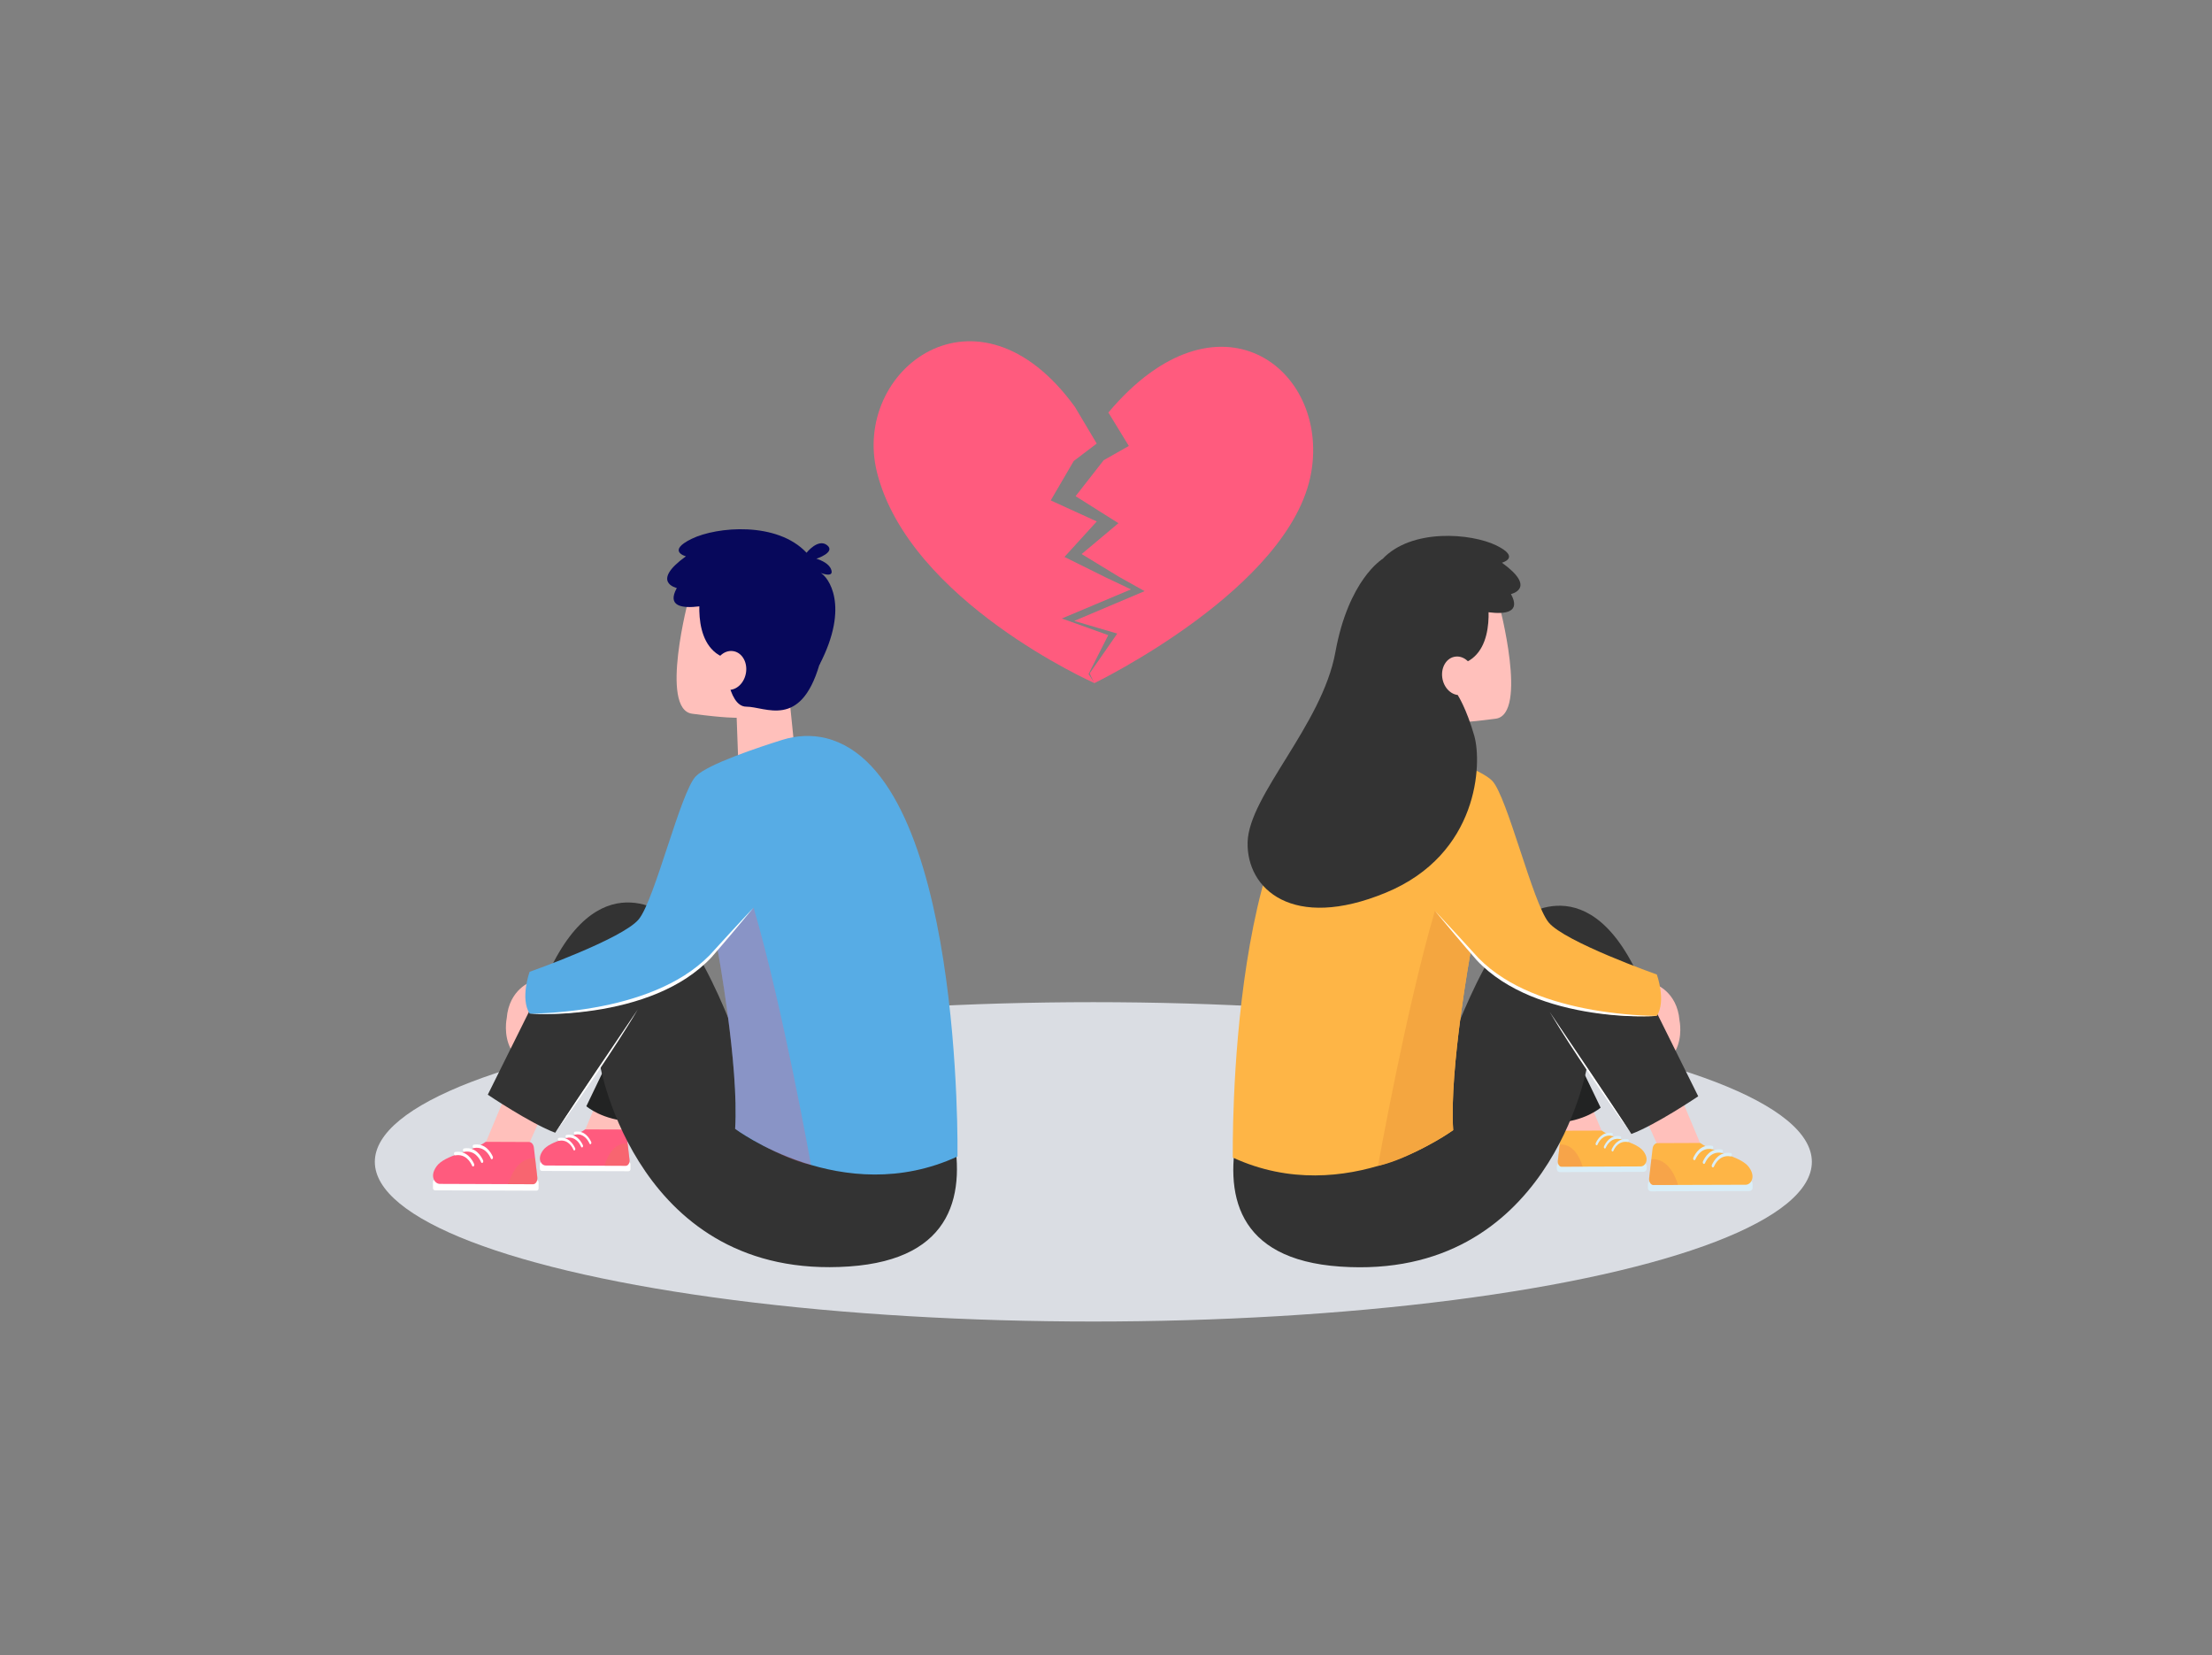 <?xml version="1.0" encoding="utf-8"?>
<!-- Generator: Adobe Illustrator 25.0.0, SVG Export Plug-In . SVG Version: 6.00 Build 0)  -->
<svg version="1.1" id="Layer_1" xmlns="http://www.w3.org/2000/svg" xmlns:xlink="http://www.w3.org/1999/xlink" x="0px" y="0px"
	 viewBox="0 0 3914.4 2928.7" style="enable-background:new 0 0 3914.4 2928.7;" xml:space="preserve">
<rect x="0" y="0" width="3914.4" height="2928.7" fill="#808080" stroke="none"/>
<style type="text/css">
	.st0{fill:#DADDE3;}
	.st1{fill:#FFC0BB;}
	.st2{fill:#DAEEF7;}
	.st3{fill:#FEB546;}
	.st4{opacity:0.3;fill:#E87B50;}
	.st5{fill:#222323;}
	.st6{fill:#333333;}
	.st7{fill:#F4A640;}
	.st8{fill:#FFFFFF;}
	.st9{fill:#FF5B7E;}
	.st10{fill:#07085B;}
	.st11{fill:#57ACE5;}
	.st12{opacity:0.3;fill:#FF5B7E;}
</style>
<g>
	<ellipse class="st0" cx="1934.8" cy="2055.5" rx="1271.5" ry="282.5"/>
	<g>
		<polygon class="st1" points="2913.2,1794.3 3017.5,2043.9 2992.3,2089.4 2946.9,2056.5 2860.9,1864.8 		"/>
		<g>
			<path class="st2" d="M3095.7,2107.1l-173.8,0.6c-3.2,0-5.7-2.5-5.7-5.7l0-7.2c0-3.2,2.5-5.7,5.7-5.7l173.8-0.6
				c3.2,0,5.7,2.5,5.7,5.7l0,7.2C3101.4,2104.6,3098.8,2107.1,3095.7,2107.1z"/>
			<path class="st3" d="M2924.4,2032.4l-6,51.9c-0.7,6.4,2.9,12.2,7.6,12.2l163.2-0.5c4.2,0,8.4-2.7,10.6-7.7
				c2.3-5.1,2.7-12.8-4.6-23.1c-14.7-20.6-62.7-25.5-86.3-43.1l-76,0.3C2928.6,2022.4,2925,2026.7,2924.4,2032.4z"/>
			<g>
				<path class="st2" d="M2997.5,2052.3L2997.5,2052.3c-1.2-0.7-1.6-2.7-0.9-4.2c3.2-7.1,13.1-24.4,33.5-21c1.2,0.2,2,1.8,1.8,3.4
					l0,0.1c-0.2,1.6-1.2,2.6-2.4,2.4c-18.3-3.1-26.7,12.2-29.3,18.2C2999.6,2052.4,2998.5,2052.9,2997.5,2052.3z"/>
			</g>
			<g>
				<path class="st2" d="M3014.5,2058.9L3014.5,2058.9c-1.2-0.7-1.6-2.7-0.9-4.2c3.2-7.1,13.1-24.4,33.5-21c1.2,0.2,2,1.8,1.8,3.4
					l0,0.1c-0.2,1.6-1.2,2.6-2.4,2.4c-18.3-3.1-26.7,12.2-29.3,18.2C3016.6,2059,3015.4,2059.5,3014.5,2058.9z"/>
			</g>
			<g>
				<path class="st2" d="M3030.3,2065.1L3030.3,2065.1c-1.2-0.7-1.6-2.7-0.9-4.2c3.2-7.1,13.1-24.4,33.5-21c1.2,0.2,2,1.8,1.8,3.4
					l0,0.1c-0.2,1.6-1.2,2.6-2.4,2.4c-18.3-3.1-26.7,12.2-29.3,18.2C3032.4,2065.2,3031.2,2065.7,3030.3,2065.1z"/>
			</g>
			<path class="st4" d="M2969.5,2096.3c-13-41.8-35.2-46.4-47.3-45.4l-3.8,33.4c-0.7,6.4,2.9,12.2,7.6,12.2L2969.5,2096.3z"/>
		</g>
		<polygon class="st1" points="2752.3,1804.4 2841.9,2018.8 2820.2,2057.9 2781.3,2029.7 2707.4,1864.9 		"/>
		<g>
			<path class="st2" d="M2908.3,2073.2l-147.7,0.5c-3.2,0-5.7-2.5-5.7-5.7l0-4.6c0-3.2,2.5-5.7,5.7-5.7l147.7-0.5
				c3.2,0,5.7,2.5,5.7,5.7l0,4.6C2914,2070.6,2911.4,2073.1,2908.3,2073.2z"/>
			<path class="st3" d="M2761.9,2009l-5.1,44.6c-0.6,5.5,2.5,10.5,6.5,10.5l140.2-0.5c3.6,0,7.2-2.3,9.1-6.6c1.9-4.4,2.3-11-4-19.8
				c-12.6-17.7-53.9-21.9-74.1-37l-65.3,0.2C2765.6,2000.3,2762.5,2004,2761.9,2009z"/>
			<g>
				<path class="st2" d="M2824.7,2026L2824.7,2026c-1-0.6-1.4-2.3-0.8-3.6c2.7-6.1,11.3-21,28.8-18c1,0.2,1.7,1.5,1.5,2.9l0,0
					c-0.2,1.3-1.1,2.2-2,2.1c-15.7-2.6-23,10.5-25.2,15.6C2826.6,2026.1,2825.6,2026.5,2824.7,2026z"/>
			</g>
			<g>
				<path class="st2" d="M2839.3,2031.7L2839.3,2031.7c-1-0.6-1.4-2.3-0.8-3.6c2.7-6.1,11.3-21,28.8-18c1,0.2,1.7,1.5,1.5,2.9l0,0
					c-0.2,1.3-1.1,2.2-2.1,2.1c-15.7-2.6-23,10.5-25.2,15.6C2841.1,2031.8,2840.2,2032.2,2839.3,2031.7z"/>
			</g>
			<g>
				<path class="st2" d="M2852.9,2037L2852.9,2037c-1-0.6-1.4-2.3-0.8-3.6c2.7-6.1,11.3-21,28.8-18c1,0.2,1.7,1.5,1.5,2.9l0,0
					c-0.2,1.3-1.1,2.2-2.1,2.1c-15.7-2.6-23,10.5-25.2,15.6C2854.7,2037.1,2853.7,2037.5,2852.9,2037z"/>
			</g>
			<path class="st4" d="M2800.7,2063.9c-11.2-35.9-30.2-39.9-40.6-39l-3.3,28.7c-0.6,5.5,2.5,10.5,6.5,10.5L2800.7,2063.9z"/>
		</g>
		<path class="st5" d="M2802.9,1898.2l29.6,61.4c0,0-28.2,24.9-80.7,26.8c-52.6,1.9-9.4-56.8-9.4-56.8L2802.9,1898.2z"/>
		<path class="st1" d="M2928.5,1741c0,0,39.4,12.7,43.6,64.4c0,0,6.1,28.4-7,53.5c0,0-58.8-26-59.2-29.9c-0.3-3.9,13-99.2,13-99.2
			L2928.5,1741z"/>
		<path class="st6" d="M2681.4,1631.9c0,0,122.5-109.1,216.8,92.2l107,215.4c0,0-74.6,50.4-118.3,66.7l-78.8-117.4
			c0,0-66.2,377.3-436.4,352c-370.2-25.3-83.1-470.2-83.1-470.2l167.5,125.3l83.1,32.4C2539.2,1928.2,2601.2,1719.9,2681.4,1631.9z"
			/>
		<g>
			<path class="st1" d="M2652.8,1069c0,0,51.9,194.7-5.9,202.5c-57.7,7.7-78.1,7-78.1,7l-3.5,97.8l-99.2-31l9.9-96.4l-18.3-145
				l28.9-63.4L2652.8,1069z"/>
			<path class="st6" d="M2657.8,995.5c0,0,34.3-9-10-30.6c-44.2-21.6-150-30.7-201.6,24.4c0,0-77.1,91.9-22.4,196.7
				c8.2-4.8,36.6-102.2,36.6-102.2s134,37.3,107.4-16.5c0,0,141.3,47.8,106-16.3C2673.8,1051,2720.8,1040.9,2657.8,995.5z"/>
			<path class="st6" d="M2630.7,1047.9c0,0,21.6,102.3-41.3,125.8c0,0-3.5,85.4-37.4,85.4c-33.9,0-94.8,39.6-128.1-73.1
				c-33.4-112.7,69.9-154,69.9-154l72.2-22.5L2630.7,1047.9z"/>
			<path class="st1" d="M2608.5,1192.8c2.4,18.8-8.3,35.3-23.9,36.8c-15.5,1.5-30-12.4-32.4-31.2c-2.4-18.8,8.3-35.3,23.9-36.8
				C2591.7,1160,2606.2,1174,2608.5,1192.8z"/>
		</g>
		<path class="st3" d="M2411.9,1314.4c25.4-6.4,52.1-4.9,77.1,2.9c39.8,12.4,130.8,42.5,151.5,63.9c26.7,27.5,71.8,216.2,100,250.7
			s191.5,92.2,191.5,92.2s16.9,46.5,0,73.2c0,0-211.2,16.9-329.4-114c0,0-38,205.7-31,316.1c0,0-188.6,141.4-390,48.5
			C2181.6,2047.9,2170.7,1375,2411.9,1314.4z"/>
		<path class="st7" d="M2602.6,1683.3c0,0-38.5,211.8-31,316.1c0,0-74.5,50.5-133.1,63.3c0,0,49.6-277.1,100.7-451.2
			C2539.2,1611.5,2588.7,1671.5,2602.6,1683.3z"/>
		<path class="st8" d="M2932,1797.3c-19-0.2-37.9-1.2-56.8-3.1c-18.9-1.8-37.6-4.3-56.2-7.5c-18.6-3.3-37.1-7.3-55.3-12.4
			c-18.2-5-36.1-11-53.4-18.3c-17.4-7.2-34.2-15.7-50-25.8c-15.9-10-30.6-21.8-43.8-35.1l-38.3-41.9c-13-13.9-25.8-27.9-38.8-41.7
			c24.3,29.3,48.5,58.2,73.6,87c13.1,14.1,28.1,26.2,44.1,36.7c16.1,10.5,33.2,19.2,50.8,26.6c35.4,14.6,72.7,24,110.4,29.7
			C2855.9,1797.1,2894.1,1799.4,2932,1797.3z"/>
		<path class="st8" d="M2886.9,2006.2l-17.8-27.2l-18-27.1l-36.1-54l-72.7-107.7c11,18.7,22.6,37,34.3,55.2
			c11.7,18.2,23.8,36.2,35.8,54.2c12.2,17.9,24.3,35.8,36.8,53.6C2861.6,1971,2874.1,1988.7,2886.9,2006.2z"/>
		<path class="st6" d="M2446.2,989.2c0,0-59.8,36.1-83.1,164.7c-23.4,128.7-153.1,253.1-155.3,336.1c-2.1,83,79.8,157.4,244.6,89.3
			c164.8-68.1,170.4-228.6,156.5-277.6c-14-48.9-29.3-72-29.3-72s-41.9,26.9-59,0s5.2-117.2,5.2-117.2s20.5-55.5,13.5-62.9
			C2532.2,1042.3,2446.2,989.2,2446.2,989.2z"/>
	</g>
	<g>
		<polygon class="st1" points="956.2,1790.2 850.9,2042.1 876.3,2088 922.1,2054.9 1008.9,1861.3 		"/>
		<g>
			<path class="st8" d="M770,2105.9l179.3,0.6c2.1,0,3.8-1.7,3.8-3.8l0-11.2c0-2.1-1.7-3.8-3.8-3.8l-179.3-0.6
				c-2.1,0-3.8,1.7-3.8,3.8l0,11.2C766.2,2104.2,767.9,2105.9,770,2105.9z"/>
			<path class="st9" d="M944.8,2030.5l6,52.3c0.7,6.5-2.9,12.3-7.6,12.3l-164.7-0.6c-4.3,0-8.5-2.7-10.7-7.7
				c-2.3-5.2-2.7-12.9,4.7-23.3c14.8-20.8,63.3-25.7,87-43.4l76.7,0.3C940.5,2020.4,944.2,2024.7,944.8,2030.5z"/>
			<g>
				<path class="st8" d="M871.1,2050.6L871.1,2050.6c1.2-0.7,1.6-2.7,1-4.3c-3.2-7.2-13.3-24.7-33.8-21.1c-1.2,0.2-2,1.8-1.8,3.4
					l0,0c0.2,1.6,1.3,2.6,2.4,2.4c18.4-3.1,27,12.3,29.6,18.3C868.9,2050.7,870.1,2051.2,871.1,2050.6z"/>
			</g>
			<g>
				<path class="st8" d="M853.9,2057.2L853.9,2057.2c1.2-0.7,1.6-2.7,1-4.3c-3.2-7.2-13.3-24.7-33.8-21.1c-1.2,0.2-2,1.8-1.8,3.4
					l0,0.1c0.2,1.6,1.3,2.6,2.4,2.4c18.4-3.1,27,12.3,29.6,18.3C851.8,2057.3,852.9,2057.8,853.9,2057.2z"/>
			</g>
			<g>
				<path class="st8" d="M838,2063.5L838,2063.5c1.2-0.7,1.6-2.7,1-4.3c-3.2-7.2-13.3-24.7-33.8-21.1c-1.2,0.2-2,1.8-1.8,3.4l0,0.1
					c0.2,1.6,1.3,2.6,2.4,2.4c18.4-3.1,27,12.3,29.6,18.3C835.9,2063.6,837,2064.1,838,2063.5z"/>
			</g>
			<path class="st4" d="M899.3,2095c13.1-42.2,35.5-46.8,47.7-45.8l3.9,33.7c0.7,6.5-2.9,12.3-7.6,12.3L899.3,2095z"/>
		</g>
		<polygon class="st1" points="1118.5,1800.4 1028,2016.8 1049.9,2056.2 1089.2,2027.8 1163.8,1861.5 		"/>
		<g>
			<path class="st8" d="M959.1,2071.6l152.9,0.5c2.1,0,3.8-1.7,3.8-3.8l0-8.5c0-2.1-1.7-3.8-3.8-3.8l-152.9-0.5
				c-2.1,0-3.8,1.7-3.8,3.8l0,8.5C955.3,2069.9,957,2071.6,959.1,2071.6z"/>
			<path class="st9" d="M1108.8,2006.9l5.2,45c0.6,5.5-2.5,10.6-6.6,10.6l-141.5-0.5c-3.7,0-7.3-2.3-9.2-6.6c-2-4.4-2.3-11.1,4-20
				c12.7-17.9,54.4-22.1,74.8-37.3l65.9,0.2C1105.1,1998.2,1108.2,2001.8,1108.8,2006.9z"/>
			<g>
				<path class="st8" d="M1045.4,2024.1L1045.4,2024.1c1-0.6,1.4-2.3,0.8-3.7c-2.8-6.2-11.4-21.2-29.1-18.2c-1,0.2-1.7,1.5-1.5,2.9
					l0,0c0.2,1.4,1.1,2.2,2.1,2.1c15.8-2.6,23.2,10.6,25.4,15.8C1043.5,2024.1,1044.5,2024.6,1045.4,2024.1z"/>
			</g>
			<g>
				<path class="st8" d="M1030.7,2029.8L1030.7,2029.8c1-0.6,1.4-2.3,0.8-3.7c-2.8-6.2-11.4-21.2-29.1-18.2c-1,0.2-1.7,1.5-1.6,2.9
					l0,0c0.2,1.4,1.1,2.2,2.1,2.1c15.8-2.6,23.2,10.6,25.4,15.8C1028.8,2029.9,1029.8,2030.3,1030.7,2029.8z"/>
			</g>
			<g>
				<path class="st8" d="M1017,2035.1L1017,2035.1c1-0.6,1.4-2.3,0.8-3.7c-2.8-6.2-11.4-21.2-29.1-18.2c-1,0.2-1.7,1.5-1.5,2.9l0,0
					c0.2,1.4,1.1,2.2,2.1,2.1c15.8-2.7,23.2,10.6,25.4,15.8C1015.1,2035.2,1016.1,2035.7,1017,2035.1z"/>
			</g>
			<path class="st4" d="M1069.6,2062.3c11.3-36.3,30.5-40.2,41-39.3l3.3,28.9c0.6,5.5-2.5,10.6-6.6,10.6L1069.6,2062.3z"/>
		</g>
		<path class="st5" d="M1067.4,1895.1l-29.8,62c0,0,28.4,25.1,81.4,27c53,1.9,9.5-57.3,9.5-57.3L1067.4,1895.1z"/>
		<path class="st1" d="M940.7,1736.5c0,0-39.8,12.8-44,65c0,0-6.2,28.7,7,53.9c0,0,59.4-26.2,59.7-30.1
			c0.4-3.9-13.1-100.1-13.1-100.1L940.7,1736.5z"/>
		<path class="st6" d="M1190,1626.4c0,0-123.6-110.1-218.8,93l-108,217.3c0,0,75.3,50.8,119.3,67.3l79.6-118.5
			c0,0,66.8,380.7,440.4,355.1c373.6-25.6,83.8-474.5,83.8-474.5l-169,126.4l-83.8,32.7C1333.5,1925.4,1271,1715.2,1190,1626.4z"/>
		<g>
			<path class="st1" d="M1218.9,1058.4c0,0-52.3,196.5,5.9,204.3c58.2,7.8,78.8,7.1,78.8,7.1l3.6,98.7l100.1-31.3l-9.9-97.3
				l18.5-146.3l-29.1-63.9L1218.9,1058.4z"/>
			<path class="st10" d="M1213.8,984.2c0,0-34.6-9.1,10.1-30.9c44.7-21.8,151.4-31,203.4,24.6c0,0,20.3-25.9,36.3-13.4
				c16,12.5-18.9,24-18.9,24s23.1,6.1,26.7,20.8c2.7,10.9-11.4,7.1-19,4.4c12.3,6.4,52.7,57-2.5,162.8
				c-8.3-4.9-36.9-103.1-36.9-103.1s-135.2,37.6-108.4-16.7c0,0-142.5,48.2-106.9-16.4C1197.7,1040.2,1150.2,1030,1213.8,984.2z"/>
			<path class="st10" d="M1241.1,1037.1c0,0-21.8,103.2,41.7,126.9c0,0,3.6,86.2,37.8,86.2c34.2,0,95.6,40,129.3-73.8
				c33.7-113.7-70.5-155.4-70.5-155.4l-72.9-22.7L1241.1,1037.1z"/>
			<path class="st1" d="M1263.5,1183.3c-2.4,19,8.4,35.6,24.1,37.1c15.7,1.6,30.3-12.5,32.7-31.5c2.4-19-8.4-35.6-24.1-37.1
				C1280.5,1150.2,1265.9,1164.3,1263.5,1183.3z"/>
		</g>
		<path class="st11" d="M1462,1306c-25.6-6.4-52.6-4.9-77.8,3c-40.2,12.6-132,42.9-152.9,64.4c-27,27.8-72.4,218.1-100.9,252.9
			c-28.4,34.8-193.2,93-193.2,93s-17,46.9,0,73.9c0,0,213.1,17,332.4-115.1c0,0,38.4,207.6,31.3,319c0,0,190.4,142.7,393.5,48.9
			C1694.3,2046.1,1705.4,1367.1,1462,1306z"/>
		<path class="st12" d="M1269.6,1678.2c0,0,38.8,213.7,31.3,319c0,0,75.2,50.9,134.3,63.9c0,0-50-279.7-101.6-455.3
			C1333.5,1605.8,1283.5,1666.3,1269.6,1678.2z"/>
		<path class="st8" d="M937.1,1793.3c19.2-0.2,38.3-1.2,57.3-3.1c19-1.8,38-4.3,56.8-7.6c18.8-3.3,37.4-7.3,55.8-12.5
			c18.3-5.1,36.4-11.1,53.9-18.5c17.5-7.3,34.5-15.9,50.5-26.1c16-10.1,30.9-22,44.2-35.4l38.7-42.3c13.1-14,26-28.2,39.2-42.1
			c-24.5,29.6-48.9,58.7-74.3,87.8c-13.2,14.2-28.4,26.4-44.5,37.1c-16.2,10.6-33.5,19.4-51.3,26.9c-35.7,14.8-73.4,24.2-111.4,29.9
			C1014,1793.1,975.4,1795.4,937.1,1793.3z"/>
		<path class="st8" d="M982.6,2004.1l17.9-27.5l18.1-27.3l36.5-54.5l73.4-108.7c-11.1,18.9-22.8,37.3-34.6,55.7
			c-11.8,18.4-24,36.5-36.1,54.7c-12.3,18.1-24.6,36.2-37.1,54.1C1008.1,1968.6,995.5,1986.4,982.6,2004.1z"/>
	</g>
</g>
<g>
	<path class="st9" d="M1961.2,1123.7l-82.1-29.5l122.3-51.5l-44.3-21l-73.4-36.4l57.2-62.8l-81.5-37.2l40.7-69.7l40.7-30.9
		l-38.6-64.8c-172.3-237.8-396.2-65.6-350.1,116.4c57.6,227.5,384.6,372.2,384.6,372.2l-10.4-16.1L1961.2,1123.7z"/>
	<path class="st9" d="M2320.4,835.6c32-184.7-165.9-335.4-359-105.8l36.2,59.2l-44.5,25.2l-49.7,63.6l75.8,47.8l-65.1,54.6l66,40.2
		l45.4,25.4l-124.5,52.7l76.1,22.4l-48.8,70.4l8.1,17.4C1936.5,1208.5,2284.9,1040.5,2320.4,835.6z"/>
</g>
</svg>
